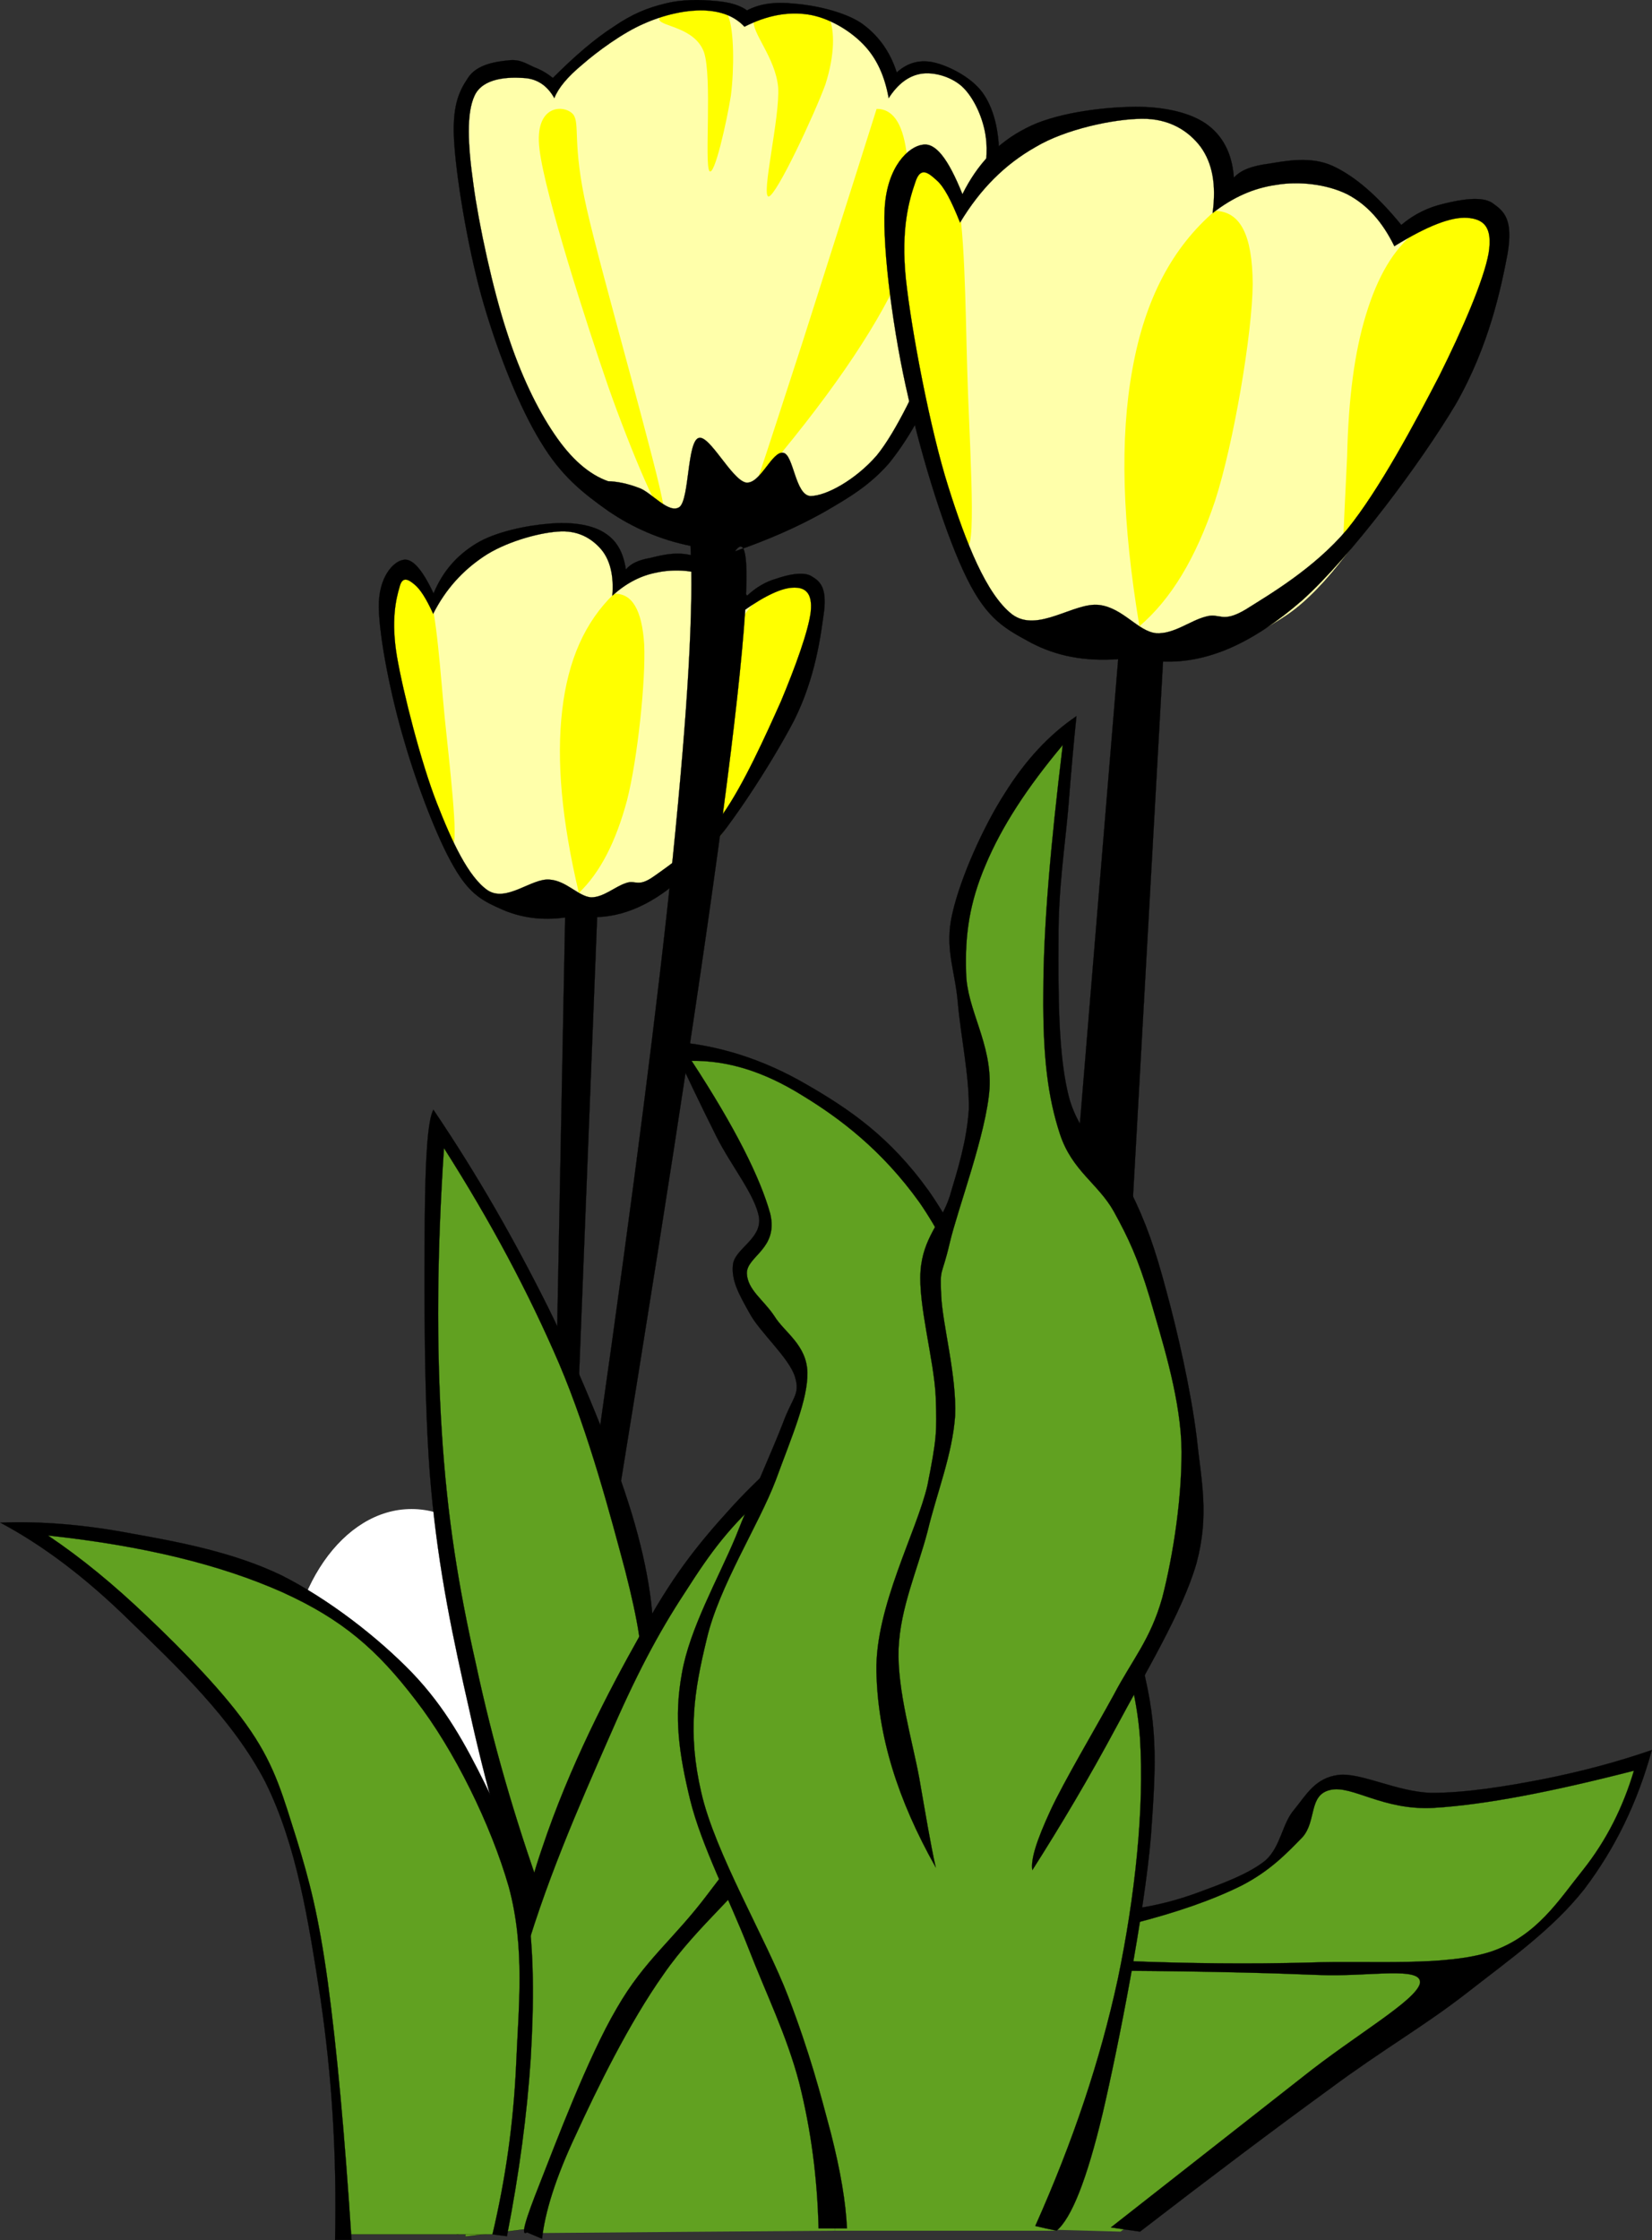 <?xml version="1.0"?><svg width="324.958" height="440.509" xmlns="http://www.w3.org/2000/svg">
 <rect width="100%" height="100%" fill="#333333" stroke="none"/>
 <title>blou Flower</title>
 <g>
  <title>Layer 1</title>
  <g externalResourcesRequired="false" id="Layer_1">
   <g externalResourcesRequired="false" id="svg_1">
    <path id="svg_2" fill-rule="evenodd" fill="#FFFFFF" d="m80.947,296.763c13.473,0 24.408,15.789 24.408,35.244s-10.935,35.244 -24.408,35.244s-24.408,-15.789 -24.408,-35.244s10.935,-35.244 24.408,-35.244" clip-rule="evenodd"/>
    <path id="svg_3" fill-rule="evenodd" fill="#61A121" d="m104.503,439.16c3.996,-15.984 9.072,-29.447 15.768,-41.221c6.624,-11.771 14.364,-21.168 23.616,-28.727c6.48,10.475 11.376,21.168 14.832,32.902c3.384,11.701 5.184,23.617 5.545,36.576c-19.909,0.145 -39.817,0.29 -59.761,0.47z" clip-rule="evenodd"/>
    <path id="svg_4" stroke-width="0.036" stroke-miterlimit="10" stroke="#000000" fill-rule="evenodd" fill="#ffffaa" d="m97.411,177.655c-3.276,-1.26 -6.336,-4.896 -9.324,-11.052c-3.132,-6.192 -6.768,-16.92 -8.568,-25.668c-1.908,-9.036 -3.06,-23.184 -2.052,-27.036c1.08,-3.744 3.708,-2.16 8.28,4.752c2.7,-4.572 5.832,-8.136 9.936,-10.548c3.996,-2.556 10.008,-3.96 14.004,-4.212c3.816,-0.252 6.984,0.936 9.108,2.736c2.16,1.656 3.132,4.176 3.456,7.416c4.176,-2.88 8.316,-3.816 12.42,-3.096c4.104,0.756 8.028,3.168 12.06,7.524c5.724,-4.32 9.684,-5.508 11.736,-3.708c2.052,1.764 4.464,4.86 0.576,14.544c-4.14,9.792 -14.112,35.028 -24.48,43.344c-10.476,8.064 -22.536,9.684 -37.152,5.004z" clip-rule="evenodd"/>
    <path id="svg_5" fill-rule="evenodd" fill="#ffff00" d="m113.863,175.604c-3.384,-14.328 -4.428,-26.028 -3.276,-35.928c1.152,-9.937 4.5,-17.388 10.188,-22.896c3.528,-0.18 5.508,3.132 5.94,9.936c0.324,6.876 -1.26,22.392 -3.384,30.708c-2.196,8.136 -5.256,14.147 -9.468,18.18z" clip-rule="evenodd"/>
    <path id="svg_6" fill-rule="evenodd" fill="#ffff00" d="m141.439,150.007c-0.36,-8.028 0.108,-14.652 1.404,-20.016c1.224,-5.472 3.24,-9.468 6.192,-11.988c2.916,-2.592 9.396,-4.788 11.124,-2.7c1.62,2.088 1.62,7.164 -1.368,15.372c-3.132,8.208 -8.748,19.26 -17.136,33.552c-0.072,-4.715 -0.144,-9.467 -0.216,-14.22z" clip-rule="evenodd"/>
    <path id="svg_7" fill-rule="evenodd" fill="#ffff00" d="m89.023,165.883c1.26,0.252 -0.684,-16.38 -1.548,-24.768c-0.828,-8.46 -1.584,-20.736 -3.24,-25.02c-1.8,-4.212 -6.12,-4.104 -6.984,-0.216c-0.936,3.78 -0.252,14.292 1.764,22.788c1.908,8.46 8.532,26.604 10.008,27.216z" clip-rule="evenodd"/>
    <path id="svg_8" stroke-width="0.036" stroke-miterlimit="10" stroke="#000000" fill-rule="evenodd" d="m109.543,264.271l1.62,-83.843c-4.608,0.648 -8.676,0.036 -12.348,-1.548c-3.672,-1.62 -6.372,-2.88 -9.504,-8.352c-3.312,-5.616 -7.38,-16.416 -9.828,-24.912c-2.592,-8.712 -4.896,-20.232 -4.968,-26.244c-0.072,-5.904 2.844,-8.892 4.716,-9.252c1.764,-0.468 3.78,1.728 6.048,6.588c1.8,-4.32 4.536,-7.452 8.352,-9.792c3.78,-2.34 10.08,-3.6 14.328,-3.924c4.14,-0.396 8.172,0.108 10.728,1.656c2.592,1.548 3.888,3.852 4.428,7.344c0.936,-1.116 2.448,-1.872 4.824,-2.268c2.304,-0.576 5.616,-1.44 8.964,-0.252c3.168,1.296 6.48,3.672 10.08,7.668c1.728,-1.62 3.6,-2.736 5.76,-3.348c2.088,-0.72 5.328,-1.512 6.948,-0.432c1.548,0.936 2.952,2.088 2.412,6.804c-0.648,4.752 -1.656,13.068 -5.94,21.6c-4.428,8.424 -13.176,22.176 -19.728,28.764c-6.516,6.48 -12.708,9.612 -18.972,9.828l-3.708,93.996c-1.404,-3.349 -2.808,-6.696 -4.212,-10.081zm-24.336,-143.567c-1.368,-3.024 -2.592,-4.896 -3.672,-5.76c-1.152,-0.972 -2.412,-1.764 -2.952,0.54c-0.684,2.304 -1.692,6.516 -0.504,13.608c1.224,7.128 4.752,20.916 7.812,28.728c2.988,7.668 6.228,14.616 10.008,17.244c3.708,2.484 8.64,-2.376 12.168,-2.088c3.348,0.216 5.652,3.276 8.172,3.492c2.448,0.036 4.716,-2.088 6.804,-2.772c1.98,-0.792 2.34,0.936 5.544,-1.332c3.24,-2.268 9.18,-6.444 13.5,-12.132c4.14,-5.832 8.532,-15.624 11.52,-22.284c2.844,-6.804 5.4,-13.824 5.868,-17.604c0.396,-3.78 -1.116,-4.824 -3.276,-4.788c-2.268,0 -5.508,1.44 -10.008,4.608c-1.872,-3.312 -4.176,-5.544 -7.056,-6.84c-2.988,-1.296 -6.84,-1.404 -10.008,-0.72c-3.168,0.612 -6.012,2.124 -8.676,4.536c0.324,-3.996 -0.468,-7.092 -2.232,-9.144c-1.872,-2.16 -4.608,-3.78 -8.496,-3.456c-4.032,0.288 -10.476,2.124 -14.616,4.932c-4.068,2.736 -7.416,6.336 -9.9,11.232z" clip-rule="evenodd"/>
    <path id="svg_9" stroke-width="0.036" stroke-miterlimit="10" stroke="#000000" fill-rule="evenodd" fill="#ffffaa" d="m142.987,107.348c8.172,-2.268 15.156,-5.4 21.492,-9.792c6.156,-4.356 10.764,-5.364 15.912,-16.2c5.184,-11.088 13.789,-37.908 15.121,-49.068c1.15,-11.16 -4.285,-14.544 -7.705,-17.244c-3.527,-2.664 -7.596,-2.268 -12.744,1.332c-2.016,-6.48 -5.328,-10.584 -10.08,-12.744c-4.751,-2.124 -10.8,-2.124 -18.288,0c-1.692,-1.584 -4.428,-2.34 -8.208,-2.124c-3.96,0.072 -9.612,0.54 -14.616,3.204c-5.076,2.7 -9.936,6.84 -15.12,12.708c-1.836,-2.736 -3.996,-3.924 -6.876,-3.42c-2.952,0.396 -8.856,-0.396 -10.08,6.084c-1.296,6.516 -0.468,20.592 2.628,32.364c3.096,11.592 8.64,28.044 15.66,37.152c6.912,9.072 15.228,14.58 25.488,16.956c2.448,0.252 4.932,0.504 7.416,0.792z" clip-rule="evenodd"/>
    <path id="svg_10" fill-rule="evenodd" fill="#ffff00" d="m130.531,99.68c0.504,5.652 -6.732,-11.808 -10.872,-23.616c-4.104,-11.844 -12.456,-37.728 -13.536,-46.692c-1.116,-8.964 4.932,-8.856 6.624,-6.876c1.404,1.836 -0.252,5.652 2.664,18.54c2.952,13.031 14.328,52.524 15.12,58.644z" clip-rule="evenodd"/>
    <path id="svg_11" fill-rule="evenodd" fill="#ffff00" d="m148.819,94.892c2.124,-6.192 5.04,-15.336 9.036,-27.576c3.924,-12.348 8.784,-27.504 14.581,-45.9c3.096,-0.036 5.039,2.7 5.832,8.208c0.791,5.472 3.455,13.752 -1.332,24.696c-5.004,10.908 -14.185,24.335 -28.117,40.572z" clip-rule="evenodd"/>
    <path id="svg_12" fill-rule="evenodd" fill="#ffff00" d="m148.279,3.919c0.504,-2.52 5.112,-1.296 7.704,-1.332c2.412,-0.108 6.048,-1.332 7.164,1.044c1.007,2.412 1.117,7.02 -0.792,12.996c-2.16,5.868 -9.576,21.78 -11.16,22.032c-1.548,-0.072 2.268,-15.66 1.872,-21.492c-0.54,-5.903 -5.328,-10.835 -4.788,-13.248z" clip-rule="evenodd"/>
    <path id="svg_13" fill-rule="evenodd" fill="#ffff00" d="m129.703,3.919c-0.36,-1.44 3.672,-2.016 6.12,-2.124c2.304,-0.18 5.94,-1.548 7.416,1.332c1.188,2.88 1.188,10.404 0.54,15.624c-0.792,5.04 -3.276,16.2 -4.248,14.868c-0.972,-1.548 0.576,-18.396 -1.044,-23.328c-1.764,-4.895 -8.352,-5.076 -8.784,-6.372z" clip-rule="evenodd"/>
    <path fill="black" id="svg_14" stroke-width="0.036" stroke-miterlimit="10" stroke="#000000" fill-rule="evenodd" d="m144.571,108.428c6.66,-2.304 12.348,-4.824 17.496,-7.704c4.968,-2.88 8.892,-5.184 12.744,-9.54c3.672,-4.536 6.805,-10.008 9.828,-17.244c3.023,-7.38 6.084,-19.152 8.209,-26.28c1.979,-7.2 3.49,-11.34 3.707,-16.164c0.037,-5.04 -0.791,-9.432 -2.916,-12.744c-2.123,-3.348 -6.695,-5.616 -9.539,-6.372c-2.916,-0.756 -5.438,-0.18 -7.705,1.872c-1.367,-4.32 -3.887,-7.596 -7.164,-9.828c-3.492,-2.232 -9.216,-3.42 -12.996,-3.708c-3.816,-0.396 -6.768,0 -9.288,1.332c-1.404,-1.008 -3.384,-1.62 -6.084,-1.836c-2.844,-0.288 -6.624,-0.396 -10.08,0.504c-3.42,0.828 -6.408,2.016 -10.08,4.536c-3.744,2.412 -7.596,5.724 -11.952,10.08c-1.044,-0.828 -2.232,-1.584 -3.708,-2.124c-1.584,-0.72 -2.844,-1.62 -5.04,-1.332c-2.232,0.216 -6.228,0.72 -7.956,3.456c-1.836,2.736 -3.24,5.724 -2.664,13.248c0.54,7.596 2.916,21.636 5.868,31.572c2.88,9.72 6.912,19.944 11.124,26.784c4.032,6.696 8.316,10.044 13.248,13.536c4.896,3.348 10.296,5.688 16.2,6.876c0.648,11.952 -0.504,31.788 -3.456,61.02c-3.024,29.268 -7.776,66.132 -14.4,112.681l3.744,12.996c10.908,-67.105 18.216,-115.057 22.068,-146.377c3.816,-31.068 4.032,-43.957 0.792,-39.24zm-24.948,-13.788c1.692,0.036 3.78,0.432 6.12,1.332c2.376,0.828 5.868,5.256 7.956,3.708c1.908,-1.656 1.476,-12.78 3.708,-13.536c2.088,-0.792 6.48,8.136 9.288,8.748c2.844,0.468 5.184,-6.336 7.416,-5.832c2.016,0.432 2.304,8.352 5.328,8.496c3.132,-0.036 8.856,-3.204 12.997,-7.956c3.924,-4.788 8.1,-14.004 10.871,-20.16c2.592,-6.084 3.564,-11.052 5.293,-16.452c1.691,-5.652 3.887,-12.06 4.787,-16.704c0.756,-4.716 0.973,-7.596 0.252,-10.872c-0.756,-3.348 -2.484,-6.696 -4.5,-8.496c-2.195,-1.908 -5.543,-2.808 -7.955,-2.412s-4.537,1.944 -6.373,4.788c-0.791,-4.356 -2.34,-7.848 -5.039,-10.62c-2.773,-2.844 -6.949,-5.256 -10.873,-5.832c-3.96,-0.576 -8.064,0.18 -12.456,2.412c-1.98,-2.124 -4.68,-3.06 -7.956,-3.204c-3.528,-0.108 -7.884,0.828 -11.952,2.664c-4.068,1.764 -9.072,5.436 -11.952,7.956c-2.952,2.448 -4.752,4.608 -5.544,6.624c-1.476,-2.628 -3.564,-3.852 -6.12,-3.96c-2.772,-0.18 -7.848,-0.108 -9.54,3.42c-1.656,3.492 -1.368,9.612 -0.252,17.532c1.044,7.848 3.852,20.808 6.624,29.16c2.628,8.172 5.904,14.94 9.288,19.908c3.276,4.859 6.804,7.956 10.584,9.288z" clip-rule="evenodd"/>
    <path id="svg_15" stroke-width="0.036" stroke-miterlimit="10" stroke="#000000" fill-rule="evenodd" fill="#ffffaa" d="m200.91,124.52c-4.463,-2.124 -8.387,-7.344 -12.059,-16.236c-3.744,-8.928 -7.957,-24.192 -9.721,-36.648c-1.801,-12.672 -2.232,-32.868 -0.469,-38.088c1.729,-5.148 5.438,-2.664 11.125,7.452c4.141,-6.3 8.963,-10.764 14.867,-13.932c5.869,-3.132 14.365,-4.68 19.945,-4.644c5.436,-0.036 9.611,1.98 12.527,4.644c2.844,2.52 4.104,6.12 4.176,10.656c6.121,-3.6 11.951,-4.68 17.641,-3.24c5.652,1.44 11.016,5.184 16.236,11.628c8.424,-5.544 14.004,-6.948 16.738,-4.212c2.736,2.7 5.869,7.2 -0.467,20.448c-6.66,13.248 -22.824,47.916 -38.088,58.464c-15.226,10.403 -32.433,11.591 -52.451,3.708z" clip-rule="evenodd"/>
    <path id="svg_16" fill-rule="evenodd" fill="#ffff00" d="m224.131,123.151c-3.385,-20.304 -3.889,-36.9 -1.367,-50.616c2.482,-13.788 7.848,-23.868 16.234,-31.068c5.004,0.108 7.346,4.752 7.416,14.364c-0.07,9.612 -3.707,31.248 -7.416,42.696c-3.779,11.268 -8.639,19.297 -14.867,24.624z" clip-rule="evenodd"/>
    <path id="svg_17" fill-rule="evenodd" fill="#ffff00" d="m264.99,89.708c0.252,-11.304 1.441,-20.448 3.709,-27.828c2.268,-7.488 5.471,-12.996 9.756,-16.236c4.248,-3.348 13.572,-5.904 15.768,-2.808c2.016,3.096 1.764,10.116 -3.24,21.348c-5.148,11.304 -13.932,26.1 -26.928,45.504c0.289,-6.661 0.611,-13.32 0.935,-19.98z" clip-rule="evenodd"/>
    <path id="svg_18" fill-rule="evenodd" fill="#ffff00" d="m190.254,107.348c1.908,0.576 0.289,-23.112 0,-34.812c-0.359,-11.808 -0.432,-29.196 -2.303,-35.244c-2.088,-6.12 -8.209,-6.156 -9.756,-0.936c-1.656,5.184 -1.549,20.016 0.467,32.004c2.018,11.952 9.541,38.052 11.592,38.988z" clip-rule="evenodd"/>
    <path fill="black" id="svg_19" stroke-width="0.036" stroke-miterlimit="10" stroke="#000000" fill-rule="evenodd" d="m212.07,225.248l7.885,-95.616c-6.625,0.468 -12.168,-0.612 -17.172,-3.24c-5.004,-2.736 -8.533,-4.5 -12.529,-12.528c-4.104,-8.208 -8.891,-23.544 -11.592,-35.748c-2.879,-12.276 -5.076,-28.764 -4.643,-37.116c0.467,-8.316 4.752,-12.168 7.416,-12.528c2.592,-0.504 5.076,2.736 7.883,9.72c2.916,-5.868 6.912,-10.152 12.529,-12.996c5.543,-2.916 14.436,-4.032 20.447,-4.176c5.832,-0.18 11.375,0.9 14.832,3.24c3.348,2.304 5.256,5.868 5.58,10.692c1.367,-1.548 3.637,-2.34 6.947,-2.772c3.168,-0.504 8.172,-1.548 12.529,0.468c4.355,2.016 8.748,5.832 13.463,11.592c2.557,-2.16 5.293,-3.456 8.352,-4.176c2.953,-0.72 7.633,-1.692 9.756,0c2.16,1.548 3.889,3.132 2.809,9.756c-1.26,6.624 -3.6,18.144 -10.225,29.7c-6.84,11.484 -20.555,29.88 -30.168,38.52c-9.756,8.496 -18.611,12.384 -27.395,12.06l-6.012,107.208c-0.793,-0.756 -1.908,-2.197 -3.744,-4.176c-1.834,-2.125 -4.104,-4.572 -6.948,-7.884zm-23.218,-181.477c-1.729,-4.32 -3.133,-7.056 -4.645,-8.352c-1.584,-1.44 -3.168,-2.772 -4.176,0.468c-1.117,3.24 -2.881,8.928 -1.836,19.008c1.08,10.08 4.787,29.664 8.352,40.86c3.455,10.98 7.451,21.096 12.527,25.056c5.041,3.78 12.24,-2.484 17.172,-1.836c4.645,0.576 7.561,5.148 11.125,5.544c3.492,0.252 6.695,-2.448 9.756,-3.24c2.916,-0.864 3.133,1.404 7.885,-1.404c4.68,-2.952 13.463,-8.064 19.979,-15.768c6.336,-7.812 13.393,-21.06 18.109,-30.168c4.57,-9.144 8.783,-18.9 9.719,-24.12c0.865,-5.328 -1.08,-6.732 -4.176,-6.984c-3.203,-0.216 -7.813,1.548 -14.363,5.58c-2.412,-4.896 -5.365,-8.172 -9.289,-10.224c-4.031,-1.98 -9.467,-2.592 -13.932,-1.836c-4.535,0.648 -8.531,2.448 -12.527,5.544c0.756,-5.688 -0.072,-9.828 -2.34,-12.996c-2.377,-3.168 -6.193,-5.616 -11.592,-5.544c-5.473,0.036 -14.977,2.016 -20.881,5.544c-6.049,3.42 -10.908,8.281 -14.867,14.868z" clip-rule="evenodd"/>
    <path id="svg_20" fill-rule="evenodd" fill="#61A121" d="m123.403,334.003c4.428,-10.115 3.636,-24.264 -2.52,-43.271c-6.3,-19.152 -17.532,-41.977 -34.38,-69.984c-2.34,12.996 -3.24,27.469 -2.556,44.531c0.756,16.957 2.88,38.377 6.372,56.629c3.24,18.18 7.74,35.027 13.356,51.516c6.552,-13.141 13.14,-26.28 19.728,-39.421z" clip-rule="evenodd"/>
    <path id="svg_21" stroke-width="0.036" stroke-miterlimit="10" stroke="#000000" fill-rule="evenodd" d="m128.443,326.048c0.504,-7.633 -0.72,-16.992 -4.212,-28.514c-3.564,-11.627 -9.792,-27 -16.344,-40.283c-6.66,-13.355 -13.932,-26.137 -22.644,-39.024c-1.116,2.16 -1.584,9.288 -1.692,21.817c-0.072,12.527 -0.252,36.574 1.26,52.848c1.476,16.127 4.32,29.375 7.56,43.631c3.096,14.184 6.912,27.432 11.304,40.717l2.952,-4.607c-5.436,-15.193 -9.72,-30.025 -12.996,-45.324c-3.456,-15.264 -5.652,-28.836 -6.732,-45.721c-1.08,-17.172 -0.936,-35.316 0.432,-55.801c9.216,14.473 16.632,28.404 22.644,42.373c5.94,13.969 10.224,30.348 12.996,40.68c2.592,10.152 3.672,16.775 2.952,20.16c0.828,-0.973 1.656,-1.944 2.52,-2.952z" clip-rule="evenodd"/>
    <path id="svg_22" stroke-width="0.036" stroke-miterlimit="10" stroke="#000000" fill-rule="evenodd" fill="#61A121" d="m104.935,438.187c3.6,-13.139 10.044,-27.324 19.728,-43.236c9.756,-15.982 27.9,-30.311 37.764,-51.588c9.647,-21.455 16.093,-46.115 19.728,-75.527c-16.955,11.053 -30.239,21.779 -40.284,32.725c-10.116,10.799 -13.32,19.295 -19.728,32.291c-6.588,12.996 -13.716,27.324 -18.864,45.324c-5.148,18.037 -9.072,38.125 -11.772,61.668c4.464,-0.54 8.928,-1.081 13.428,-1.657z" clip-rule="evenodd"/>
    <path id="svg_23" stroke-width="0.036" stroke-miterlimit="10" stroke="#000000" fill-rule="evenodd" d="m93.199,438.583c1.764,-18.217 4.788,-34.955 9.216,-51.191c4.428,-16.309 11.736,-32.797 17.208,-45.289c5.4,-12.492 9.792,-20.844 15.12,-28.943c5.22,-8.172 8.676,-12.852 16.344,-19.729c7.668,-7.02 17.28,-14.148 29.376,-21.816c-1.152,10.693 -3.203,21.602 -6.301,33.156c-3.203,11.521 -6.336,24.229 -12.167,35.641c-5.94,11.195 -15.804,22.752 -22.644,31.896c-6.84,9.143 -12.528,13.031 -18.036,22.643c-5.652,9.576 -12.168,26.93 -15.12,34.416c-2.916,7.346 -3.852,10.514 -2.52,9.648l2.952,1.26c0.54,-5.076 2.592,-11.879 6.696,-20.555c4.032,-8.785 10.368,-21.816 17.208,-31.465c6.732,-9.756 16.056,-16.813 22.68,-26.424c6.408,-9.721 11.016,-17.389 15.912,-31.068c4.824,-13.859 10.512,-39.852 13.031,-50.76c2.484,-10.908 2.988,-15.301 1.656,-13.859c-3.492,0.504 -8.389,3.348 -15.084,8.387c-6.875,5.076 -17.496,13.824 -24.768,21.816c-7.164,7.848 -11.88,13.932 -18.036,25.201c-6.3,11.195 -13.896,25.775 -19.296,41.939c-5.544,16.127 -10.152,41.256 -12.996,54.145c-2.916,12.707 -3.996,19.799 -3.78,21.814c1.117,-0.286 2.233,-0.575 3.349,-0.863z" clip-rule="evenodd"/>
    <path id="svg_24" stroke-width="0.036" stroke-miterlimit="10" stroke="#000000" fill-rule="evenodd" fill="#61A121" d="m98.275,439.412c3.636,-17.676 5.148,-33.48 4.68,-48.24c-0.504,-14.832 -1.008,-26.496 -7.884,-39.564c-7.2,-13.104 -18.828,-29.664 -34.2,-38.16c-15.48,-8.424 -34.344,-12.492 -57.564,-12.203c6.552,2.268 13.968,8.064 22.68,17.244c8.712,9.215 22.032,17.459 29.124,37.799c6.912,20.342 10.944,47.629 12.24,83.125c10.296,-0.001 20.592,-0.001 30.924,-0.001z" clip-rule="evenodd"/>
    <path id="svg_25" stroke-width="0.036" stroke-miterlimit="10" stroke="#000000" fill-rule="evenodd" d="m65.911,440.492c0.36,-16.885 -0.648,-32.4 -2.88,-47.52c-2.34,-15.193 -4.644,-29.988 -10.8,-42.445c-6.408,-12.455 -17.82,-23.146 -26.604,-31.68c-8.748,-8.604 -17.172,-14.939 -25.56,-19.404c8.028,-0.324 16.668,0.396 25.92,2.16c9.324,1.656 20.124,3.709 29.484,8.244c9.216,4.68 18.756,12.061 25.56,19.08c6.624,6.912 10.548,14.184 14.4,21.961c3.816,7.668 6.66,14.615 8.244,23.76c1.404,9.072 1.368,19.188 0.72,30.203c-0.72,10.908 -2.232,22.355 -4.68,34.92l-2.844,-0.359c2.556,-10.836 4.104,-21.6 4.644,-33.119c0.468,-11.484 1.836,-23.186 -1.44,-35.244c-3.492,-12.168 -10.764,-27 -18.324,-36.721c-7.488,-9.793 -14.256,-15.805 -26.28,-21.24c-12.168,-5.4 -27.324,-9.107 -46.044,-11.123c6.552,4.391 12.996,9.684 19.764,16.164c6.768,6.443 15.156,14.902 20.16,22.318c4.86,7.164 6.372,12.996 9,21.24c2.52,8.209 4.284,14.832 6.12,28.045c1.8,13.283 3.312,29.879 4.68,50.76c-1.08,0 -2.16,0 -3.24,0z" clip-rule="evenodd"/>
    <path id="svg_26" fill-rule="evenodd" fill="#61A121" d="m201.99,395.996c2.34,-5.473 7.309,-10.404 15.193,-15.191c7.92,-4.824 24.336,-8.424 31.752,-13.32c7.092,-4.932 5.795,-13.789 11.664,-16.02c5.867,-2.377 13.139,3.023 23.615,2.195c10.477,-0.973 23.221,-3.24 38.809,-7.344c-1.297,9.828 -6.949,19.547 -17.1,29.844c-10.332,10.225 -29.305,20.627 -43.705,31.211c-14.436,10.477 -28.043,20.881 -41.795,31.5l-23.258,-0.646c1.585,-14.077 3.206,-28.153 4.825,-42.229z" clip-rule="evenodd"/>
    <path id="svg_27" stroke-width="0.036" stroke-miterlimit="10" stroke="#000000" fill-rule="evenodd" d="m222.619,378.355c8.928,-2.268 16.02,-4.752 21.707,-7.596c5.617,-2.916 8.893,-6.408 11.916,-9.504c2.773,-3.203 1.117,-8.279 5.438,-9.252c4.283,-1.008 10.332,4.104 20.375,3.527c10.008,-0.611 22.932,-3.096 39.348,-7.307c-2.123,7.092 -5.328,13.607 -10.043,19.547c-4.752,5.904 -8.965,12.854 -17.928,15.984c-9.109,3.023 -23.832,1.764 -35.82,2.195c-12.025,0.324 -23.832,0.182 -35.82,-0.287l-0.289,1.908c15.77,0.107 28.297,0.432 38.018,0.828c9.646,0.396 20.268,-1.801 19.799,1.619c-0.756,3.42 -12.852,10.26 -23.076,18.432c-10.26,8.064 -22.643,17.748 -37.727,29.594l5.723,0.826c14.148,-10.906 26.354,-20.088 37.189,-27.971c10.727,-7.957 18.646,-12.385 27.107,-18.973c8.424,-6.588 16.813,-12.455 23.076,-20.375c6.084,-8.029 10.475,-17.029 13.32,-27.396c-6.984,2.412 -13.861,4.211 -21.168,5.688c-7.346,1.439 -15.518,2.771 -22.285,2.736c-6.768,-0.217 -13.752,-4.031 -18.18,-3.527c-4.572,0.576 -6.301,3.852 -8.676,6.768c-2.447,2.771 -2.629,7.271 -5.688,10.043c-3.277,2.664 -8.641,4.609 -13.033,6.229c-4.32,1.621 -8.568,2.664 -12.744,3.275c-0.179,0.973 -0.359,1.981 -0.539,2.989z" clip-rule="evenodd"/>
    <path id="svg_28" fill-rule="evenodd" fill="#61A121" d="m185.611,242.527c-6.012,-10.871 -13.104,-19.043 -21.817,-25.055c-8.784,-6.084 -18.612,-9.468 -30.167,-10.692c8.748,13.356 14.112,23.4 16.236,31.105c1.98,7.486 -4.86,7.416 -3.708,13.932c1.152,6.443 12.492,10.332 10.692,24.588c-2.052,14.328 -22.212,39.348 -22.284,60.336c-0.108,20.844 16.74,46.871 21.816,64.08c4.932,17.027 7.56,29.557 7.885,37.871l43.559,0c8.605,-30.814 13.861,-55.043 16.309,-74.195c2.268,-19.008 4.031,-19.152 -2.34,-39.457c-6.517,-20.556 -18.433,-47.593 -36.181,-82.513z" clip-rule="evenodd"/>
    <path id="svg_29" stroke-width="0.036" stroke-miterlimit="10" stroke="#000000" fill-rule="evenodd" d="m203.646,437.755c7.381,-16.523 12.744,-32.436 16.236,-48.564c3.385,-16.236 5.256,-33.551 4.355,-47.482c-1.043,-13.896 -6.191,-24.408 -10.043,-35.281c-3.961,-10.98 -7.74,-18.145 -13.285,-29.844c-5.688,-11.916 -12.887,-29.844 -20.088,-40.176c-7.344,-10.225 -15.551,-16.452 -23.076,-21.024c-7.596,-4.716 -14.652,-6.84 -21.708,-6.768c8.604,13.14 13.536,23.075 15.48,30.097c1.62,6.912 -4.644,8.314 -4.608,11.699c0.144,3.275 3.24,5.148 5.4,8.389c1.98,3.238 6.372,5.65 6.516,11.123c0.072,5.363 -3.024,12.42 -6.228,21.168c-3.348,8.82 -11.16,20.844 -13.572,31.213c-2.484,10.223 -3.816,18.395 -1.08,30.203c2.7,11.916 12.744,28.729 17.1,40.141c4.284,11.195 6.336,19.115 8.388,26.82c1.944,7.631 2.952,13.787 3.168,18.756l-5.581,0c-0.252,-10.008 -1.476,-19.332 -3.816,-28.656c-2.448,-9.324 -6.444,-17.316 -10.044,-26.604c-3.708,-9.504 -9.18,-19.98 -11.412,-29.053c-2.196,-9.107 -3.204,-16.129 -1.62,-24.805c1.512,-8.82 7.128,-18.611 10.584,-26.891c3.276,-8.316 7.236,-17.029 9.252,-22.248c1.908,-5.256 3.492,-5.689 2.412,-9.217c-1.152,-3.744 -6.948,-8.783 -8.928,-12.492c-2.088,-3.744 -3.6,-6.408 -3.276,-9.504c0.288,-3.131 5.616,-5.039 5.148,-9.217c-0.648,-4.391 -5.436,-10.15 -8.388,-16.02c-2.916,-5.832 -5.904,-12.023 -8.964,-18.72c9.288,0.684 18.108,3.492 26.604,8.424c8.568,4.932 16.525,10.368 24.156,21.024c7.453,10.619 13.68,26.641 20.629,41.939c6.912,15.193 16.703,34.201 20.627,48.564c3.852,14.148 3.492,21.133 2.412,36.359c-1.295,15.336 -6.408,41.293 -9.504,54.541c-3.096,12.959 -6.119,20.592 -9.072,23.039c-1.365,-0.284 -2.769,-0.608 -4.174,-0.933z" clip-rule="evenodd"/>
    <path id="svg_30" fill-rule="evenodd" fill="#61A121" d="m193.027,381.667c8.568,-13.104 16.164,-26.064 23.219,-39.455c6.984,-13.537 16.92,-24.084 18.541,-40.393c1.367,-16.416 -5.256,-41.725 -9.721,-56.629c-4.5,-14.832 -14.76,-15.084 -17.172,-32.003c-2.484,-17.172 -1.764,-39.96 2.305,-69.624c-10.729,10.332 -17.352,21.636 -20.412,34.344c-2.988,12.78 3.24,29.412 2.305,41.292c-1.117,11.7 -7.85,17.784 -8.82,28.8c-0.973,10.943 3.996,23.148 2.807,36.756c-1.439,13.5 -11.807,27.828 -10.691,44.1c1.151,16.273 6.983,33.553 17.639,52.812z" clip-rule="evenodd"/>
    <path id="svg_31" stroke-width="0.036" stroke-miterlimit="10" stroke="#000000" fill-rule="evenodd" d="m184.063,367.232c-7.523,-13.355 -11.412,-25.885 -11.664,-38.557c-0.252,-12.707 7.957,-27.504 10.045,-36.611c1.799,-9.109 1.871,-10.369 1.619,-17.389c-0.324,-7.164 -3.455,-18.035 -2.988,-24.695c0.469,-6.588 3.996,-9.396 5.725,-14.652c1.619,-5.436 3.348,-10.836 3.779,-17.172c0.109,-6.479 -1.584,-14.364 -2.16,-20.88c-0.539,-6.552 -2.699,-10.764 -1.08,-17.64c1.584,-7.02 6.084,-17.064 10.297,-23.616c4.104,-6.552 8.676,-11.484 14.111,-15.192c-0.504,4.788 -1.043,10.8 -1.619,18.18c-0.648,7.38 -1.98,16.02 -1.908,25.776c-0.035,9.612 -0.18,23.076 2.195,31.5c2.484,8.28 8.533,11.521 11.916,17.892c3.098,6.229 4.896,11.449 7.057,19.549c2.232,8.135 4.824,19.547 5.977,28.691c0.936,8.893 2.555,15.408 0,24.984c-2.736,9.576 -10.297,21.959 -15.732,32.148c-5.436,10.15 -10.908,19.332 -16.561,28.223c-0.359,-2.123 0.865,-5.867 3.529,-11.664c2.699,-5.832 8.676,-15.84 12.492,-22.824c3.672,-6.982 7.162,-10.764 9.504,-18.971c2.195,-8.424 4.104,-20.736 3.779,-30.672c-0.469,-9.973 -4.068,-20.916 -6.229,-28.512c-2.303,-7.633 -4.139,-11.594 -7.055,-16.885c-3.061,-5.473 -8.209,-7.992 -10.584,-15.191c-2.342,-7.129 -3.385,-15.013 -3.277,-27.685c0,-12.96 1.404,-28.872 3.816,-48.852c-7.02,8.388 -11.988,15.984 -15.191,23.616c-3.168,7.416 -4.068,13.824 -3.816,21.168c0.107,7.236 5.111,13.86 4.607,22.788c-0.648,8.928 -6.229,23.508 -7.848,30.42c-1.584,6.805 -1.943,4.537 -1.656,10.297c0.252,5.688 3.061,15.73 2.736,23.615c-0.541,7.668 -3.6,15.119 -5.436,22.789c-1.98,7.559 -5.365,14.975 -5.689,23.074c-0.287,8.064 2.736,18.145 4.068,25.381c1.26,7.2 2.198,12.924 3.241,17.569z" clip-rule="evenodd"/>
   </g>
  </g>
 </g>
</svg>